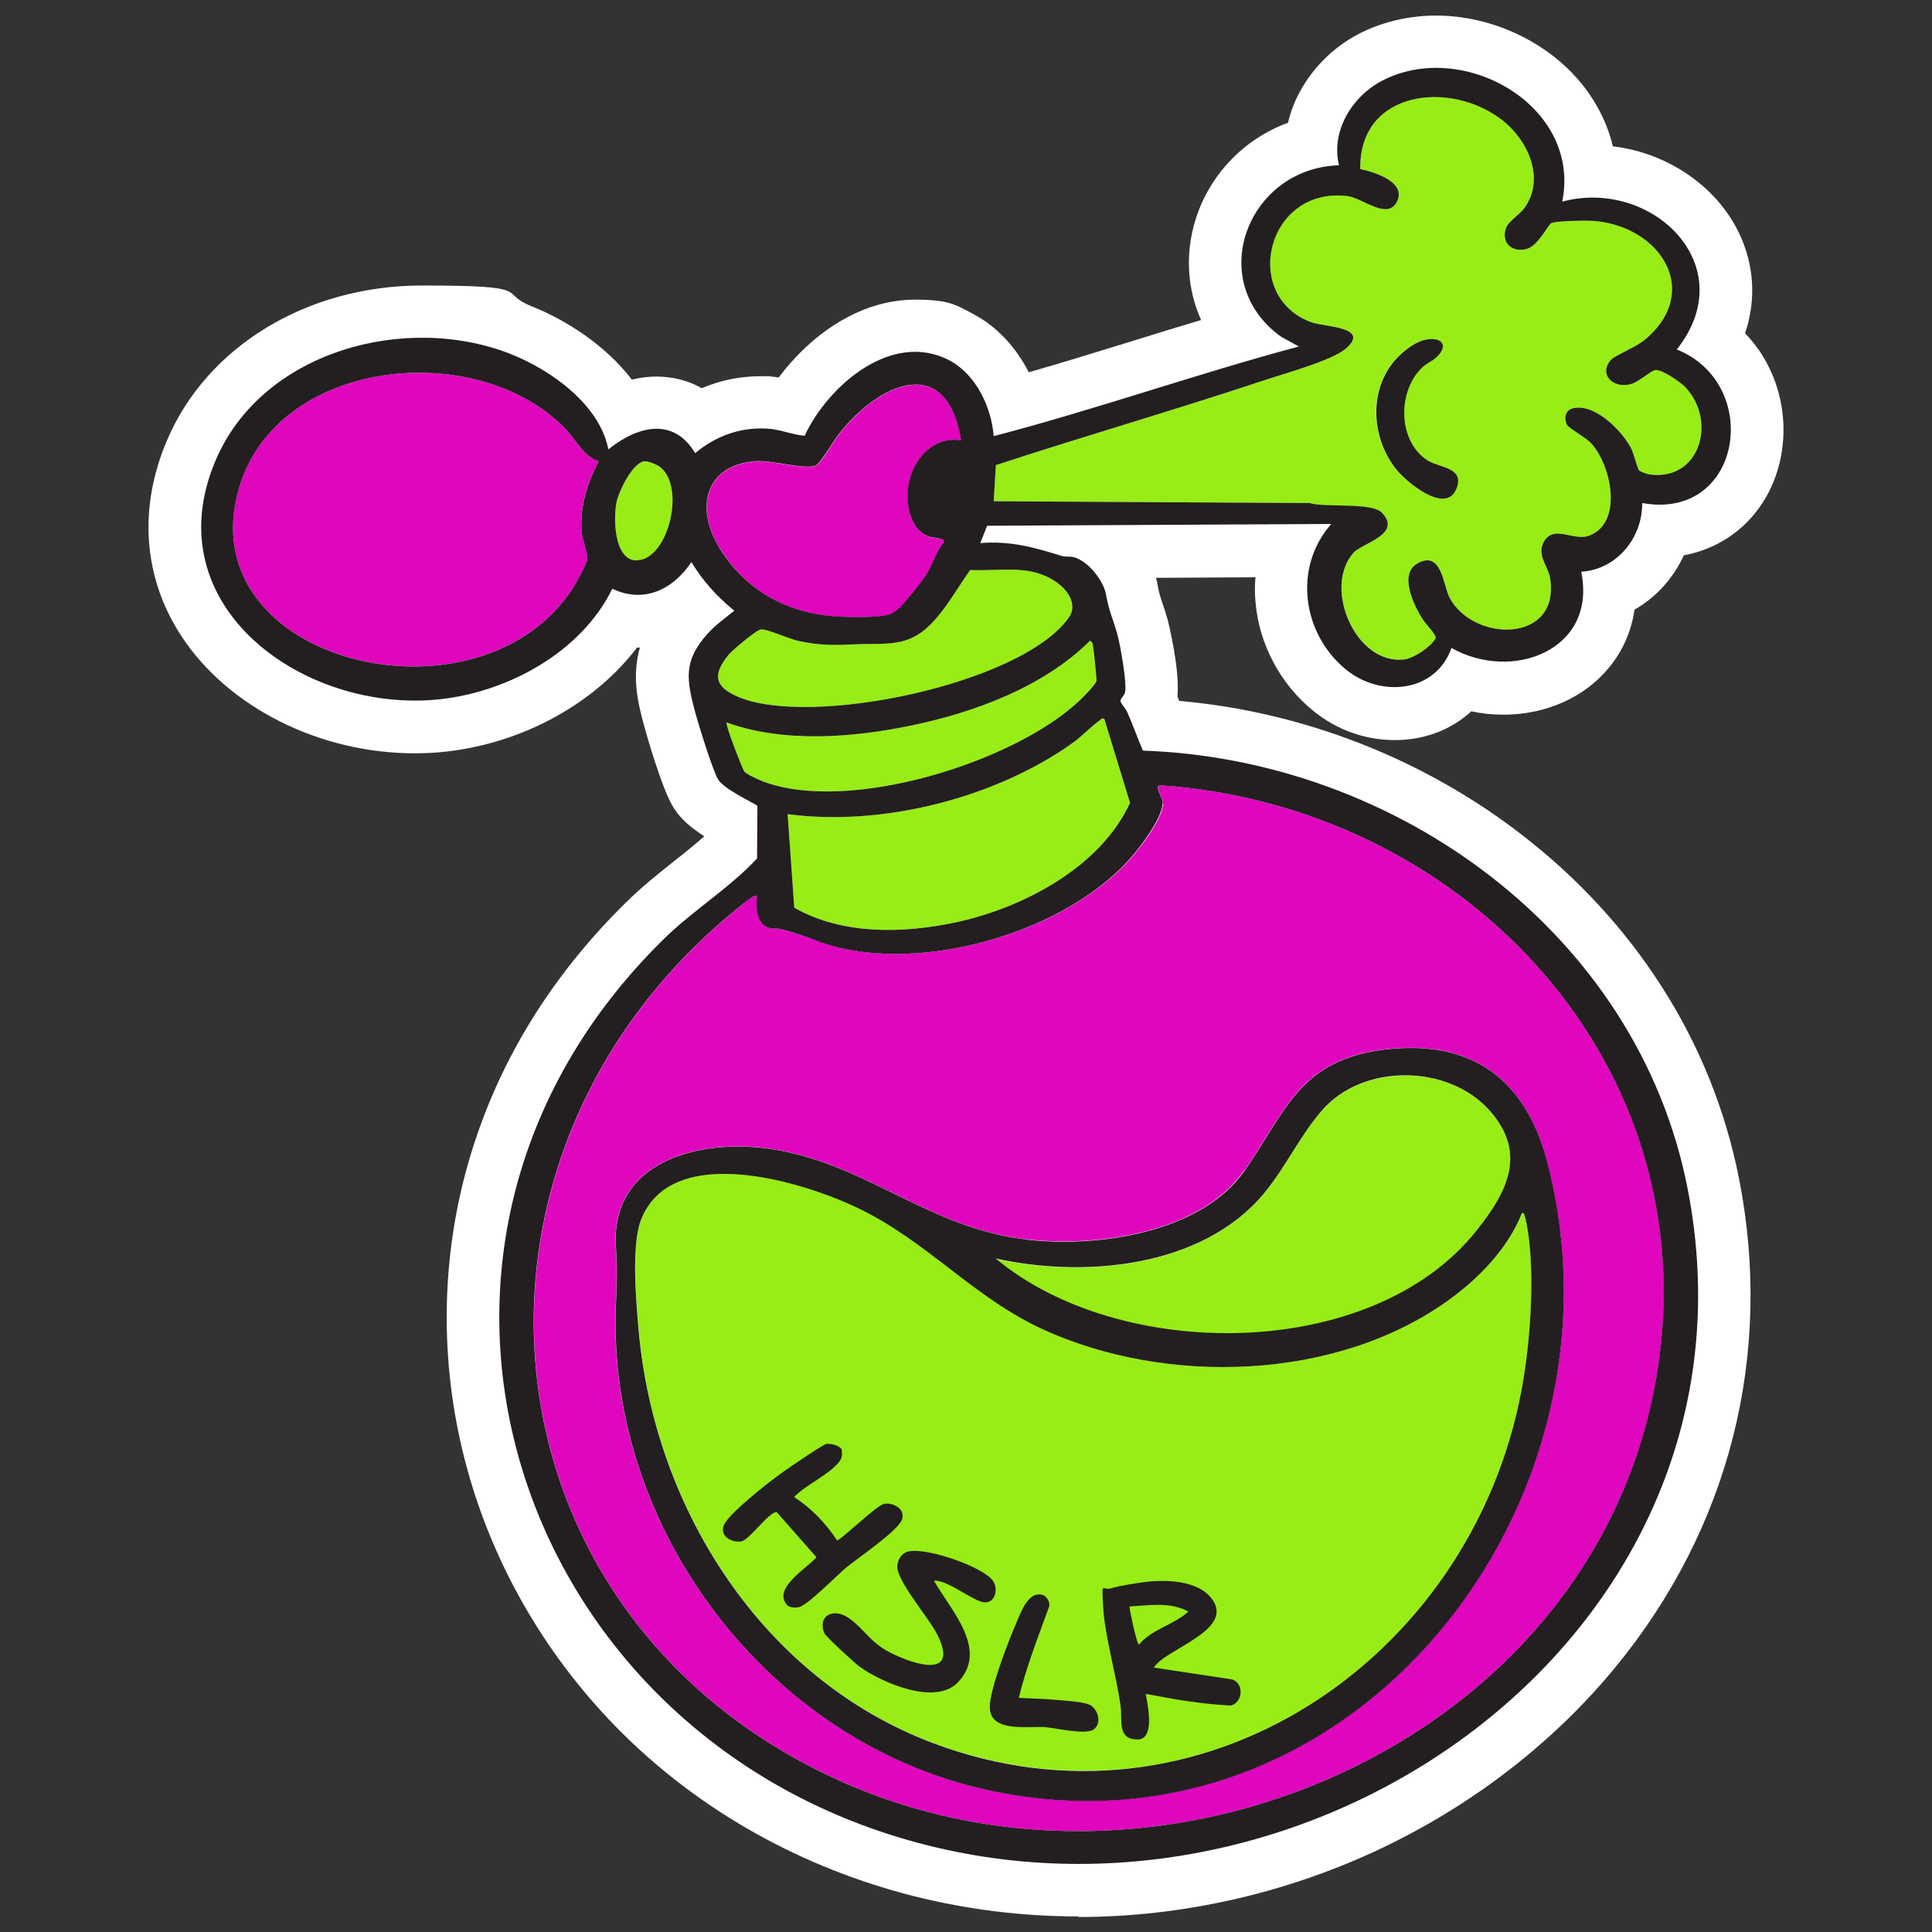 <svg xmlns="http://www.w3.org/2000/svg" id="Layer_1" viewBox="0 0 1080 1080"><rect x="0" y="0" width="1080" height="1080" fill="#333333" stroke="none"/><defs><style>      .st0 {        fill: #df06be;      }      .st1 {        fill: #231f20;      }      .st2 {        fill: #fff;      }      .st3 {        fill: #97ed15;      }    </style></defs><g><path class="st2" d="M602.9,1071.3c-31.1,0-62-3.8-91.9-11.3-62.2-15.7-118.4-47-162.5-90.5-42.1-41.6-72.5-93.4-87.7-149.7-14.5-53.7-14.8-110.2-.8-163.3,15.1-57.2,45.5-108.5,90.4-152.5,8.7-8.5,17.7-15.7,26.4-22.6,6-4.7,11.7-9.3,16.9-13.9h0c-6.9-4.5-12.7-9.1-16.8-15.4-7-10.5-16.6-45.5-16.7-45.9-3.3-12.1-7.3-27.3-2.5-44.2-.4,0-.9,0-1.3,0s-.2,0-.3,0c-23.7,31.1-63.2,53.1-106.2,58.1-6,.7-12.1,1-18.2,1-52.9,0-104-25.6-130.1-65.2-21.6-32.8-24.5-71.9-8.1-110.1,22.4-52.3,78.3-86.2,142.4-86.2s42.2,3.9,60.8,11.4c19.9,7.9,41.8,22,56.5,41.2,4.6-1.1,9.2-1.7,13.7-1.7,9.2,0,17.8,2.2,25.4,6.5,10.5-4.5,21.6-6.7,33-6.7s3.5,0,5.3.2c1.6,0,3.2.3,4.7.5,6-8,13-15.4,20.7-21.8,17.3-14.2,36.4-21.7,55.4-21.7s22.9,2.8,33.3,8.4c12.7,6.8,23.3,18.3,30.4,32.2,19.9-5.7,39.8-11.9,59.3-17.9,12.2-3.8,24.5-7.6,37-11.3-1.2-2.7-2.3-5.6-3.2-8.4-4.8-15.3-4.8-31.7,0-47.4,7.9-25.6,27.3-45.5,51.8-54.5,1.4-5.9,3.6-11.8,6.6-17.3,7.2-13.3,18.5-24.6,31.9-31.8,13.3-7.1,28.6-10.8,44.3-10.8,30.9,0,62,14.5,81.1,37.8,8.7,10.7,14.7,22.7,17.7,35.3,13,1.5,25.6,5.8,36.9,12.5,14.8,8.8,26.4,21.1,33.5,35.7,8.7,18.1,9.8,37.6,3.5,56.3,5.4,5.6,9.9,11.9,13.4,19.1,7.5,15.2,9.9,32.8,6.7,49.6-5.6,29.3-26.7,50.3-54.3,55.4-5.9,12.8-15.5,23.5-27.6,30.4-1.7,11.9-6.5,22.9-14.1,32.2-13.7,16.8-35.3,26.5-59.2,26.5h0c-6,0-12.1-.6-17.9-1.9-11.2,10.3-26.1,16.1-42.8,16.1s-32.4-5.7-45.3-16.1c-18.7-15.1-30.6-37.4-32.6-61.3-.4-4.6-.4-9.1,0-13.6l-55.6.3c.4,1.3.7,2.7.9,4,.9,4.8,1.5,6.7,2.7,10.1.9,2.5,1.9,5.6,3.1,9.9,0,.3,6.7,26.3,5.3,42.4.3.8.7,1.6,1,2.4,69.6,6.1,137.3,32.6,192.5,75.6,30.7,23.9,56.5,51.9,76.8,83.5,21.4,33.2,36,69.5,43.6,107.8,19.4,98.5-5.2,195.5-69.1,273.3-35,42.6-81,77.9-132.9,102.2-52.4,24.5-110.1,37.4-167.1,37.4Z"></path><path class="st3" d="M825.3,688.1c17.2-21.6,28.6-43.3,7.5-67.1-23.2-26.2-70.8-26.4-93.7-.3-12.5,14.3-20.5,32.1-32.7,46.7-34.5,41.4-100.3,47.2-149.9,36.3,69.5,58.1,210.3,57.9,268.7-15.5Z"></path><path class="st0" d="M462.2,344.2c8.2,1,27,1.5,34.7-.5,1.7-.4,4-2,5.3-3.2,3.5-3.2,12.7-14.6,15.4-18.7,3.9-6,5.6-13.1,10.2-18.6,1-2.4-6.7-2.5-8.5-3.2-8.2-2.9-11.2-12.1-11.8-20.2-1.2-17.4,10.8-36.4,29.9-33.6-8.1-49.2-45.9-32-68.2-3.7-2.8,3.6-10.3,16.7-13.1,17.8-6,2.6-24.2-3-33.3-2.4-28.6,1.9-34.3,26.2-20.6,48.3,13.6,22,34.2,34.9,60.1,38Z"></path><path class="st3" d="M809,727.3c-62.5,44.6-156.7,47.3-225.5,15.9-39.2-17.8-65.2-49.6-104.5-68.3-30.9-14.7-103.6-36.7-120.6,7-5.5,14.2-2.7,45.6-1.3,61.6,8.8,99.4,68.9,194.6,164,230.6,149.5,56.7,301.1-45.9,329.5-196.8,5-26.7,8.3-71.1,2-97.3-.2-1-.3-2.4-1.6-2.1-7.9,20-24.6,37-41.9,49.3Z"></path><path class="st3" d="M367.8,260.4c-1.7-1-5.9-2.7-7.8-2.4-6.5,1-13.8,16.3-15.2,22.2-2.1,8.9-1.7,32.7,10.7,33.2,18.2.7,28.7-43.1,12.3-52.9Z"></path><path class="st3" d="M925.2,206.9c-2.6.4-9.5,6.7-13.5,7.8-10.2,2.6-18.1-5.5-11.3-13.4,2.3-2.6,13.9-7.2,18.7-11.1,32.9-27,9-63.8-28.2-66.7-3.8-.3-21.3,0-23.8,1.3-1.7,1-7.3,12.7-13.8,14.4-8.5,2.2-14.6-4-11.2-12.3,1.3-3.2,7.5-7.3,9.9-10.4,12-16.3,2.3-37.7-11.8-49-29.1-23.1-80.5-17.1-79.8,27,8,1.7,26.6,7.4,20.2,18.8-5.4,9.7-19.1-2.7-27.4-3.7-45.2-5.5-59.7,55.7-20.3,70.5,7.5,2.8,33.7,2.5,19.4,14.8-7.9,6.8-35.7,14.4-46.9,18.1-49.3,16.4-99.3,30.8-148.7,47l-1.2,20.2,176.6,1c8.7,2.8,34.7-.5,40.4,5.4,11.6,12.1-11.1,17-15.9,22.4-17.4,19.5,1.5,63,28.6,59.6,5.1-.7,15-7.3,17.2-11.6,1-1.9-5.2-7.9-6.8-10.3-4.9-7.6-14-25.6-3.3-31.7,13.6-7.8,14.4,12.3,18,19.1,13.2,25.1,61.6,25.6,56.3-10.4-1.1-7.2-7.6-13-3.8-20.4,5.5-10.7,16.9-.3,25.9-4,18.6-7.6,11.9-39.5.7-51.6-2.8-3.1-12.6-8.5-13.4-10.1-1.8-3.8-1-8.4,3.4-9.4,12.1-2.7,26.7,12.1,32.1,21.8,1.9,3.5,3.7,11.5,4.7,12.9.4.6,4.6,2.2,5.7,2.3,28.5,4,38.1-30,20.1-48.9-2.7-2.8-13.1-10-16.8-9.4ZM813.8,273.5c-6.1,14.3-28.1-4.4-33.8-11.5-12.7-16.2-14.9-40.8-2.6-57.9,4.2-5.8,12.6-13.1,19.8-14.3,8.8-1.5,12.6,3.5,5.6,9.9-2.6,2.4-6,3.7-8.6,6.3-13.4,13.7-12.9,41,3.9,51.6,6.3,4,20.8,3.7,15.6,15.9Z"></path><path class="st3" d="M542.3,318.7c-7.2,10.2-14,22.7-23.1,31.3-12,11.5-23.5,9.5-39,10.1-12.7.4-21.3,1-34.2-1.9-4.7-1.1-17.9-7.1-20.9-6.3-2.6.6-15.7,11.6-17.9,14.2-8.9,11-7.9,17.7,5.3,23.4,40.3,17.4,158.7-7,185-44.3,7.3-10.4-7.5-25.9-28.7-26.6-8.7-.3-17.7.3-26.5.2Z"></path><path class="st0" d="M454.9,525.2c-3.7-1.5-18.3-6.2-20.5-6.1-10.9.8-12-9.7-11.2-18.2-1.4-1.4-7.5,4.1-9,5.4-173.3,138.6-149.8,397.1,55.6,489.3,186,83.6,429.9-27.1,457.8-236.2,22.7-170.7-113.5-308.9-278.7-320.4-4-.3,1.3,7.2,1.3,10-.1,7.5-9.5,20.2-14.2,26.2-36.5,46.4-126,72.1-180.9,50ZM695.6,654.4c23.2-33.2,30.7-62.4,79.3-67.9,48-5.4,77.8,17,89.7,62.2,50.9,192-109.6,396.6-313.3,351.7-121.9-26.9-212.1-145.6-207.1-270.7.5-13.4.8-19.7,0-33.1-2.8-47.1,45.6-59.6,83.6-54.8,55.1,7,89.6,44.3,145.3,50.9,39.5,4.7,97.9-3.2,122.4-38.4Z"></path><path class="st3" d="M406.2,403.9c-.9,1.2,8.9,26.3,9.9,27.4,1.1,1.3,8,4.6,10.1,5.4,47.7,18.4,140.8-10.4,177.3-45.1,2-1.9,8.9-8.9,9.4-10.9.3-1-1.7-19.3-2.1-20.9-.2-.6-1.3-2.2-2-1.2-25.9,25.6-64,39.6-99.2,46.9-33.1,6.9-71.2,9.9-103.5-1.6Z"></path><path class="st0" d="M315,238.6c-50-49.7-159.5-37.8-181.1,33.3-30.1,98.9,135.1,138.7,187,55.8,1.6-2.5,7.1-12.8,7.4-15,.5-3.5-2.6-10.7-3.1-15-1.4-14,3-27.7,9.5-39.8-8.7-2.7-13.5-13.1-19.7-19.3Z"></path><path class="st3" d="M440.3,455.1l3.7,52.3c26.9,15.3,60.8,14.5,90.3,8.2,37.5-8,80.9-30.7,97.4-66.8l-14.4-47c-1.6-.4-1.8.4-2.7,1-4.8,3.3-9.8,8.9-15.1,12.6-43.4,30.8-106.5,46.8-159.2,39.7Z"></path><path class="st1" d="M937.3,195.4c37.2-46.9-13.9-96.1-64-82.7,10.9-53.9-56-91.3-101-67.4-16.6,8.8-28.4,28.1-23.8,47.1-50.9,1.5-75.5,64.7-32.4,95.8l10,5.5c-57.3,15.3-113.4,35.2-170.6,50.1-1.3-16.1-9.8-34.3-24.5-42.2-32.2-17.2-68.1,13.9-81.2,42-7-.6-13.7-3.6-20.8-4-15.2-.9-28.8,4.1-40.4,13.7-12.3-20.6-32.7-14.9-48.5-2.1-4.9-24.9-31.7-44.1-54.1-53.1-58.9-23.5-139.3-2-165.4,59.1-35.1,82.1,50.3,142.3,126.1,133.6,38.2-4.4,78.4-26.6,95.6-61.7,17.7,8.5,34.1.3,44.2-14.9,6.4,10.6,14.4,19.4,24,27.2-5.1,4.1-10.5,7.9-14.9,12.8-13.7,15.2-11.9,25.6-6.9,44.3,1.8,6.5,9.9,32.9,12.8,37.3,3.4,5.2,16.4,11.3,21.9,14.6l-.2,29.5c-15.7,16.8-35.6,28.8-52.1,45-175.7,172.3-84.9,448.1,147.2,506.6,225.3,56.8,472.7-125.3,425-367.5-28-142.3-162.7-239.6-304.4-244.4-3.1-7.1-5.6-14.5-8.8-21.6-.9-1.9-3.3-4.5-3.7-5.9-.4-1.4,2.1-3.1,2.5-5.1,1.2-5-2.7-26.7-4.3-32.5-2.6-9.2-4.3-11.5-6.4-22.4-1.5-7.9-10-18.4-17.8-20.6-2.2-.6-4.8-.1-6.8-.7-15.3-4.8-29-8.6-45.6-7.2l3.8-9.7,192.4-1c-21.5,24.3-16.3,61.6,8.5,81.6,19.2,15.5,49.8,12.8,58.7-12.3,33.8,19.2,81.6,1.3,72.5-42.6,19.9-1.2,34.3-19,34.1-38.4,56,10.1,67.5-66.7,19.2-85.9ZM325.2,297.7c.4,4.2,3.5,11.5,3.1,15-.3,2.2-5.8,12.5-7.4,15-51.8,82.9-217.1,43.2-187-55.8,21.6-71.1,131.1-83,181.1-33.3,6.2,6.1,11,16.6,19.7,19.3-6.5,12.2-10.8,25.9-9.5,39.8ZM355.5,313.3c-12.4-.5-12.8-24.3-10.7-33.2,1.4-5.9,8.7-21.1,15.2-22.2,1.9-.3,6.1,1.4,7.8,2.4,16.4,9.9,5.9,53.6-12.3,52.9ZM402.1,306.1c-13.7-22.1-8-46.4,20.6-48.3,9.1-.6,27.3,4.9,33.3,2.4,2.7-1.2,10.3-14.3,13.1-17.8,22.3-28.3,60.1-45.5,68.2,3.7-19.1-2.7-31.1,16.3-29.9,33.6.6,8.1,3.6,17.3,11.8,20.2,1.8.7,9.5.8,8.5,3.2-4.6,5.6-6.3,12.7-10.2,18.6-2.7,4.1-11.9,15.6-15.4,18.7-1.4,1.2-3.6,2.8-5.3,3.2-7.6,2-26.5,1.5-34.7.5-25.9-3.1-46.5-16.1-60.1-38ZM650.1,449c0-2.8-5.3-10.2-1.3-10,165.3,11.4,301.5,149.7,278.7,320.4-27.8,209.2-271.7,319.8-457.8,236.2-205.4-92.3-228.9-350.8-55.6-489.3,1.5-1.2,7.7-6.7,9-5.4-.8,8.5.3,19,11.2,18.2,2.3-.2,16.9,4.6,20.5,6.1,54.9,22.1,144.4-3.5,180.9-50,4.7-6,14-18.7,14.2-26.2ZM617.3,401.8l14.4,47c-16.5,36-59.9,58.8-97.4,66.8-29.5,6.3-63.5,7.1-90.3-8.2l-3.7-52.3c52.7,7.1,115.9-8.9,159.2-39.7,5.3-3.7,10.3-9.3,15.1-12.6.9-.6,1.1-1.5,2.7-1ZM608.8,358.6c.7-1,1.8.6,2,1.2.4,1.6,2.4,19.9,2.1,20.9-.5,2-7.4,9.1-9.4,10.9-36.6,34.7-129.6,63.5-177.3,45.1-2.1-.8-9-4-10.1-5.4-1-1.2-10.8-26.3-9.9-27.4,32.2,11.5,70.4,8.5,103.5,1.6,35.1-7.3,73.3-21.4,99.2-46.9ZM568.8,318.6c21.3.6,36.1,16.2,28.7,26.6-26.3,37.3-144.6,61.7-185,44.3-13.2-5.7-14.2-12.4-5.3-23.4,2.1-2.6,15.3-13.6,17.9-14.2,3-.7,16.2,5.3,20.9,6.3,12.9,2.9,21.5,2.4,34.2,1.9,15.5-.5,27,1.4,39-10.1,9.1-8.6,15.9-21.2,23.1-31.3,8.7.2,17.7-.4,26.5-.2ZM921.9,265.2c-1-.1-5.3-1.7-5.7-2.3-1-1.4-2.8-9.4-4.7-12.9-5.4-9.7-20-24.5-32.1-21.8-4.4,1-5.3,5.6-3.4,9.4.8,1.6,10.5,7,13.4,10.1,11.3,12.2,18,44.1-.7,51.6-9,3.7-20.4-6.7-25.9,4-3.8,7.4,2.8,13.2,3.8,20.4,5.3,36-43,35.5-56.3,10.4-3.6-6.9-4.4-26.9-18-19.1-10.7,6.1-1.6,24.1,3.3,31.7,1.6,2.4,7.8,8.4,6.8,10.3-2.3,4.4-12.1,11-17.2,11.6-27.2,3.5-46-40-28.6-59.6,4.8-5.4,27.5-10.3,15.9-22.4-5.8-6-31.8-2.7-40.4-5.4l-176.6-1,1.2-20.2c49.4-16.2,99.4-30.6,148.7-47,11.3-3.8,39-11.3,46.9-18.1,14.2-12.3-11.9-12-19.4-14.8-39.4-14.7-24.8-75.9,20.3-70.5,8.3,1,21.9,13.3,27.4,3.7,6.4-11.4-12.2-17.1-20.2-18.8-.8-44.1,50.7-50.1,79.8-27,14.1,11.2,23.8,32.7,11.8,49-2.3,3.1-8.5,7.2-9.9,10.4-3.4,8.3,2.7,14.5,11.2,12.3,6.5-1.7,12.1-13.5,13.8-14.4,2.5-1.4,20.1-1.6,23.8-1.3,37.3,2.9,61.1,39.7,28.2,66.7-4.8,4-16.5,8.5-18.7,11.1-6.8,7.9,1.1,16.1,11.3,13.4,4-1,10.9-7.3,13.5-7.8,3.7-.6,14.1,6.6,16.8,9.4,18,18.9,8.4,52.9-20.1,48.9Z"></path><path class="st1" d="M573.2,692.8c-55.8-6.6-90.3-43.9-145.3-50.9-38-4.8-86.4,7.6-83.6,54.8.8,13.4.5,19.7,0,33.1-5,125.1,85.2,243.8,207.1,270.7,203.7,45,364.1-159.7,313.3-351.7-12-45.2-41.7-67.6-89.7-62.2-48.6,5.5-56.1,34.7-79.3,67.9-24.6,35.1-83,43.1-122.4,38.4ZM852.5,680.1c6.4,26.2,3.1,70.6-2,97.3-28.4,150.9-180,253.5-329.5,196.8-95.1-36.1-155.2-131.2-164-230.6-1.4-16-4.2-47.4,1.3-61.6,17-43.8,89.7-21.7,120.6-7,39.3,18.6,65.3,50.5,104.5,68.3,68.8,31.3,163,28.6,225.5-15.9,17.3-12.3,34-29.3,41.9-49.3,1.3-.3,1.4,1.1,1.6,2.1ZM706.4,667.3c12.2-14.6,20.2-32.4,32.7-46.7,22.8-26.2,70.5-25.9,93.7.3,21.1,23.8,9.7,45.6-7.5,67.1-58.4,73.4-199.2,73.6-268.7,15.5,49.5,11,115.3,5.2,149.9-36.3Z"></path><path class="st1" d="M798.3,257.6c-16.8-10.6-17.3-37.9-3.9-51.6,2.6-2.7,6-3.9,8.6-6.3,6.9-6.4,3.2-11.4-5.6-9.9-7.2,1.2-15.6,8.5-19.8,14.3-12.4,17.1-10.2,41.6,2.6,57.9,5.6,7.2,27.7,25.8,33.8,11.5,5.2-12.2-9.2-11.9-15.6-15.9Z"></path></g><path class="st1" d="M640.5,947c1.1,6.3,5.4,25.7-4.9,25.4-11.2-.3-8.1-10.7-9.2-18.8-2.3-17-8.8-39.1-9.7-55s-.6-9.2,4.3-10.7,14.2-2.9,18.8-3.5c11.6-1.5,29.8-1.1,37.6,9.3,13.2,17.7-26.1,28-32.4,38.5l43.7,6.6c7.1,2.3,5.9,13.1-.7,14.6-15.8-.7-31.8-3.5-47.4-6.5ZM636.7,919.3c7.1-8.5,19.4-11,27.6-18.4-10.3-5.7-21.7-3.4-32.9-2.9,0,2.1,4.2,21.7,5.3,21.3Z"></path><path class="st1" d="M522.2,883.8c9.2,16.3,30.9,38.5,13.1,56.8-12.6,12.9-42,.1-54.5-8.7-2.8-2-19.3-17.1-20.1-19.1-3.7-9.5,5.1-14.4,13.9-8.2,8.4,5.9,11.8,13.5,22.8,19.1,14,7.2,39.6,15,26.1-10.8-4.3-8.4-22.5-29.6-21.9-37.4.3-3.3,1.8-6.4,4.9-7.8,8.5-3.8,42.6,7.7,48.5,15.9,3.3,4.7,1.3,12.7-4.9,12.1s-20.5-12.7-28-12.1Z"></path><path class="st1" d="M470.1,809.4c.7,1,.7,3.7.4,4.9-1.3,6.7-18.8,15.2-24.4,20.5s-1.7.8-1.6,2.5c9.2,5.9,17.5,14.7,23.4,23.8,1.6.3,21.9-19.4,26.2-20.4s12,2.2,10.2,8.5-25.7,22.4-31.2,27-22.2,21.8-26.9,22.3-6.3-.6-7.6-3.4c-4.2-8.8,12.9-18.8,17.8-24.6l-22.1-25.1c-3.5-1.4-15.2,15.2-19.7,16.2s-12-2.1-10.2-8.4,25.2-24.5,31.7-29.2,23.9-16.4,25.8-16.8,6.8.6,8.1,2.5Z"></path><path class="st1" d="M569.6,949.1c6.5.4,13.7.5,20.2,1.1s14.9,1,19.1,2.7,7.6,9.7,2.7,13.7c-4.2,3.5-21.1-.6-27.3-1.1-9.4-.8-31,3.4-31-11.3,0-9.8,10.3-36.6,14.6-46.4,2.6-5.8,6.6-18.7,15-16.2,2.1.6,4.3,4.2,3.6,6.4-6.1,16.9-12.8,33.7-17,51.2Z"></path></svg>
